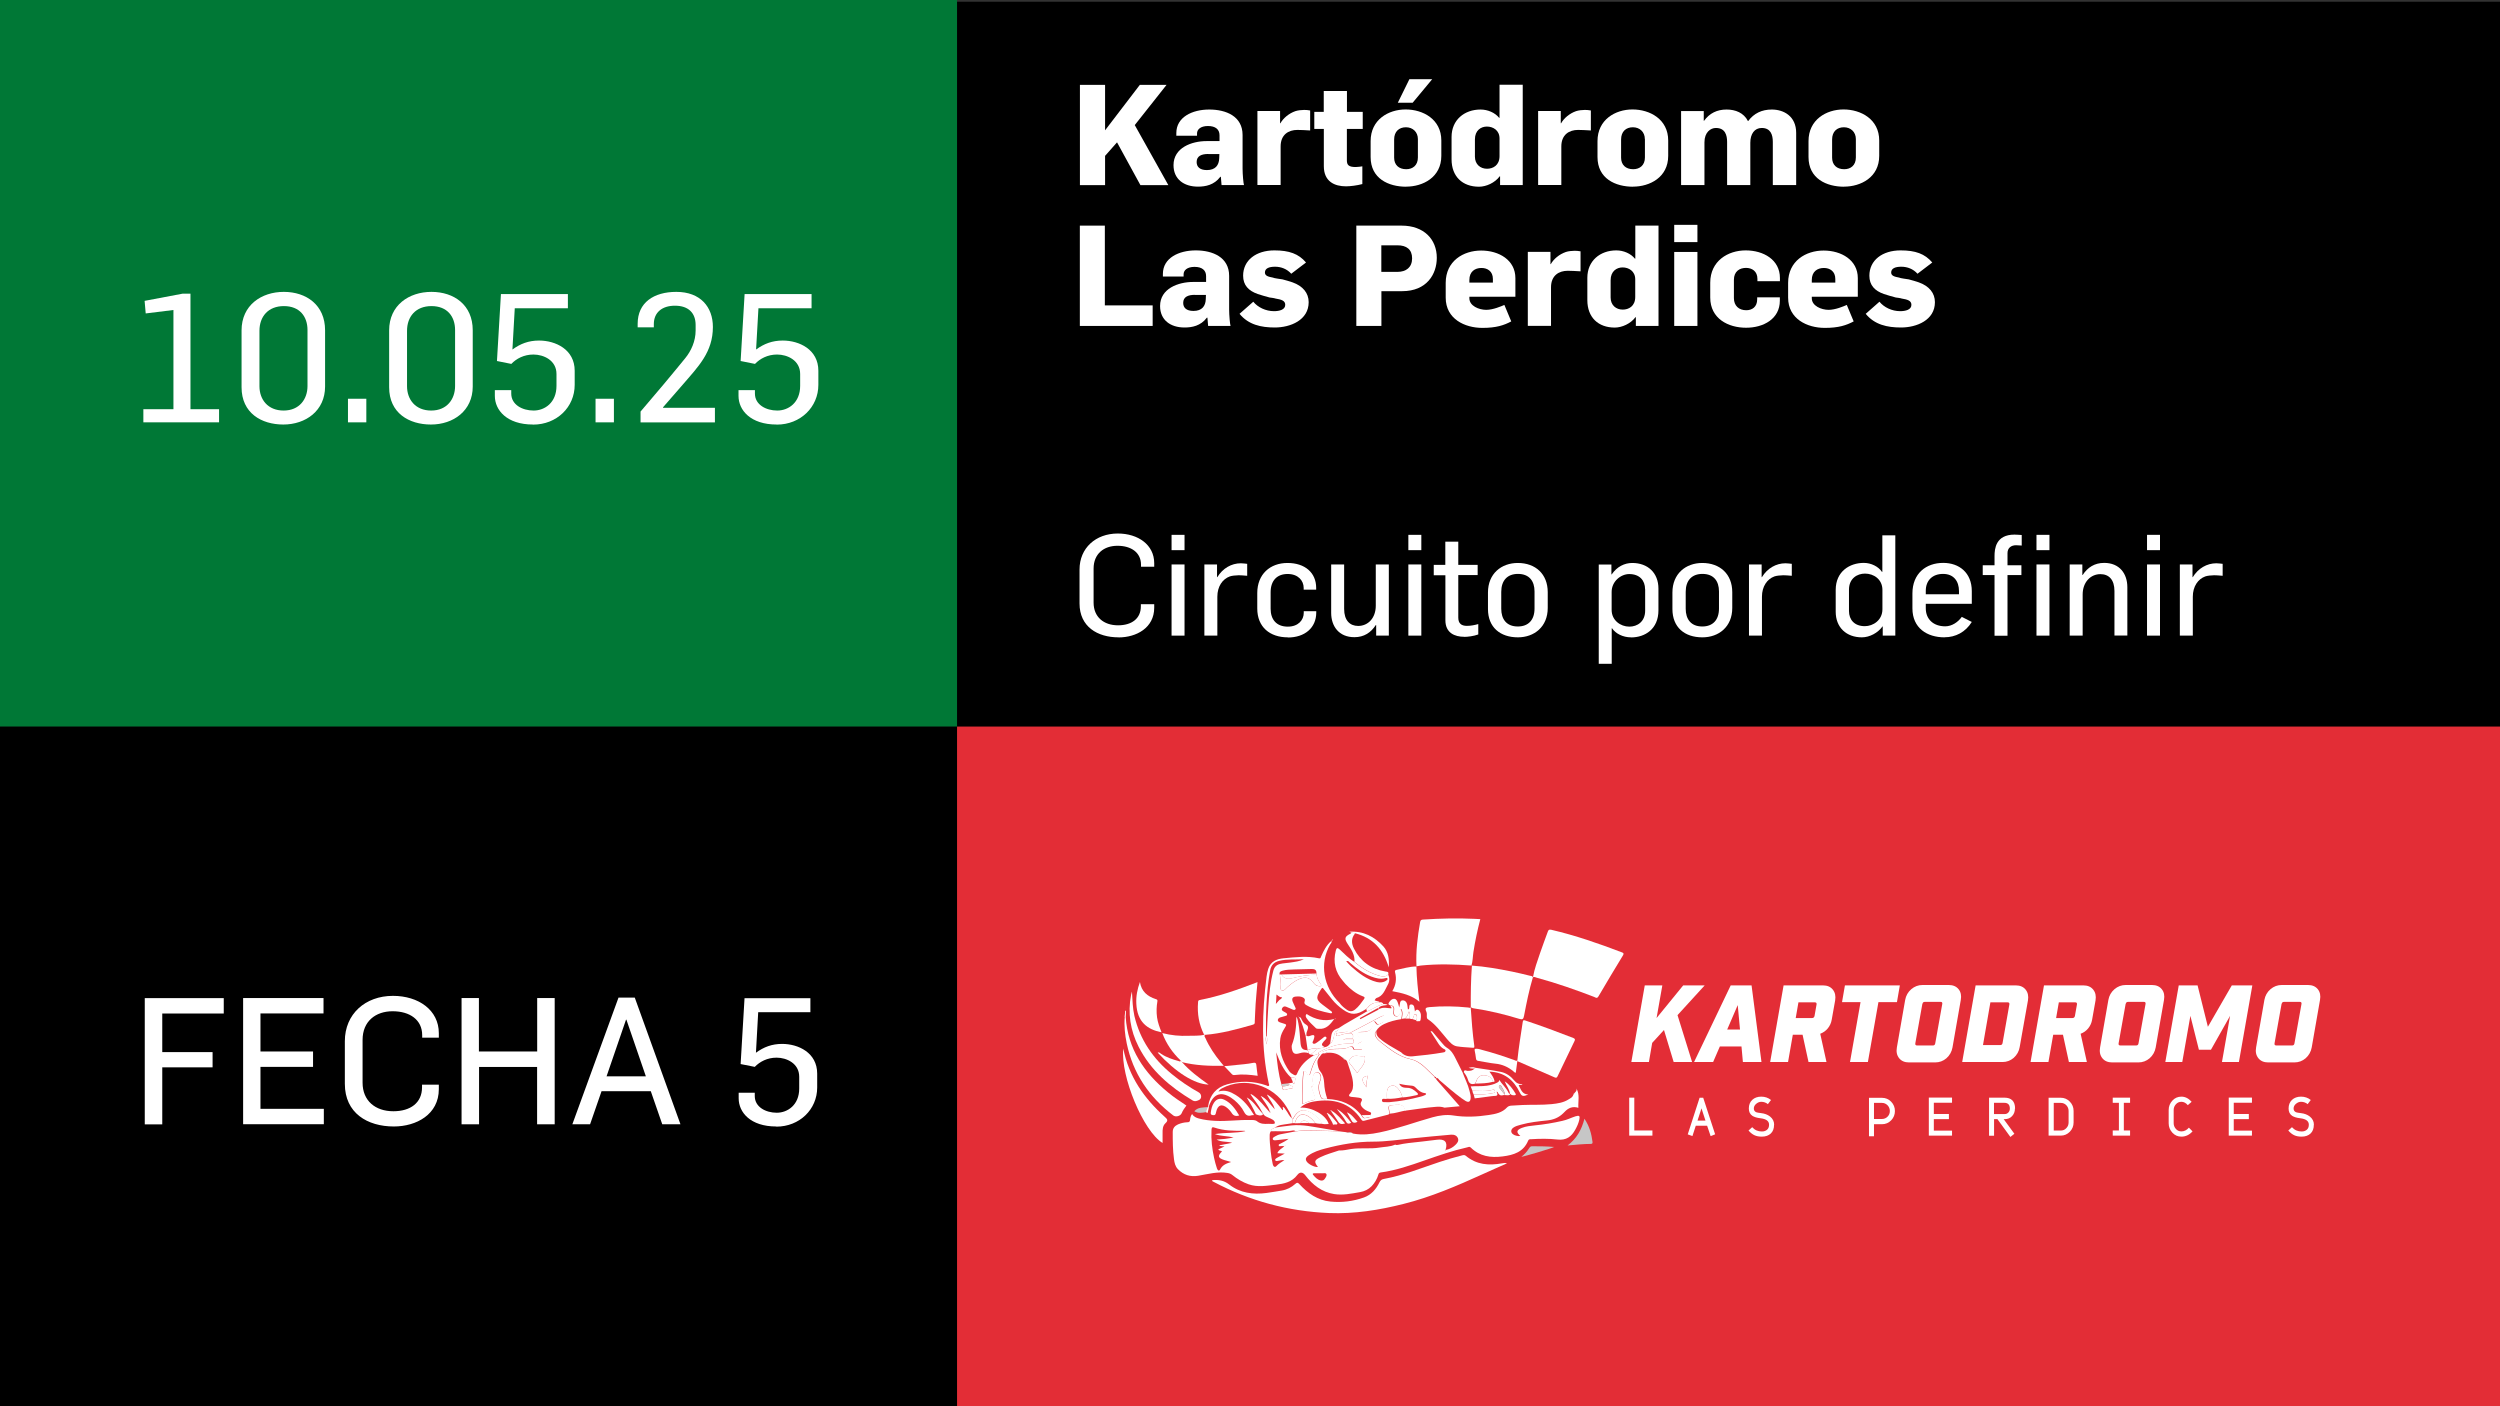 <svg xmlns="http://www.w3.org/2000/svg" id="Capa_2" data-name="Capa 2" viewBox="0 0 320 180"><rect x="0" y="0" width="320" height="180" fill="#333333" stroke="none"/><defs><style> .cls-1 { fill: #c6c6c6; } .cls-2 { fill: #c7c7c7; } .cls-3 { fill: #cdcdcd; } .cls-4 { fill: #fff; } .cls-5 { fill: #007836; } .cls-6 { fill: #e32d36; } .cls-7 { fill: #cfcfcf; } </style></defs><g id="Capa_1-2" data-name="Capa 1"><g><path d="M122.5.22h197.5v93.04H122.5V.22Z"></path><path class="cls-6" d="M122.5,93h197.5v87H122.5v-87Z"></path><g><path class="cls-5" d="M0,0h122.5v93.04H0V0Z"></path><g><path class="cls-4" d="M18.35,54.06v-1.68h3.85v-12.7l-3.55.44-.14-1.61,4.86-.92h1.01v14.79h3.66v1.68h-9.7Z"></path><path class="cls-4" d="M36.27,54.34c-2.81,0-5.35-1.47-5.35-4.77v-7.28c0-3.22,2.53-4.93,5.41-4.93s5.28,1.68,5.28,4.91v7.21c0,3.09-2.47,4.86-5.35,4.86ZM39.36,42.24c0-1.71-.99-3.06-3.02-3.06s-3.13,1.36-3.13,3.16v7.1c0,1.68,1.06,3.11,3.09,3.11s3.06-1.47,3.06-3.13v-7.17Z"></path><path class="cls-4" d="M44.54,54.06v-3.02h2.35v3.02h-2.35Z"></path><path class="cls-4" d="M55.16,54.34c-2.81,0-5.35-1.47-5.35-4.77v-7.28c0-3.22,2.53-4.93,5.42-4.93s5.28,1.68,5.28,4.91v7.21c0,3.09-2.47,4.86-5.35,4.86ZM58.25,42.24c0-1.71-.99-3.06-3.02-3.06s-3.13,1.36-3.13,3.16v7.1c0,1.68,1.06,3.11,3.09,3.11s3.06-1.47,3.06-3.13v-7.17Z"></path><path class="cls-4" d="M68.22,54.34c-3.34,0-4.88-1.84-4.88-3.66v-.74h2.1v.44c0,1.43,1.43,2.17,2.86,2.17s2.93-1.01,2.93-3.16v-1.52c0-1.75-1.64-2.49-2.95-2.49-1.22,0-2.19.53-2.83,1.2l-1.84-.37.51-8.57h8.57v1.82h-6.8l-.3,5.28c1.01-.74,2.07-1.15,3.41-1.15,2.1,0,4.56,1.13,4.56,3.87v1.8c0,2.86-2.3,5.09-5.32,5.09Z"></path><path class="cls-4" d="M76.23,54.06v-3.02h2.35v3.02h-2.35Z"></path><path class="cls-4" d="M81.99,54.06v-1.38l2.97-3.5c.94-1.11,2.74-3.32,2.74-3.32.76-.92,1.34-2.19,1.34-3.55v-.71c0-1.52-.9-2.47-2.65-2.47-1.66,0-2.7.88-2.7,2.35v.42h-2.07v-.46c0-2.7,2.05-4.08,4.95-4.08,3.09,0,4.68,1.94,4.68,4.49,0,3.23-1.87,5.07-3.89,7.42l-2.49,2.86v.07h6.64v1.87h-9.52Z"></path><path class="cls-4" d="M99.41,54.34c-3.34,0-4.88-1.84-4.88-3.66v-.74h2.1v.44c0,1.43,1.43,2.17,2.86,2.17s2.93-1.01,2.93-3.16v-1.52c0-1.75-1.64-2.49-2.95-2.49-1.22,0-2.19.53-2.83,1.2l-1.84-.37.51-8.57h8.57v1.82h-6.8l-.3,5.28c1.01-.74,2.07-1.15,3.41-1.15,2.1,0,4.56,1.13,4.56,3.87v1.8c0,2.86-2.3,5.09-5.32,5.09Z"></path></g></g><g><path d="M0,93h122.5v87H0v-87Z"></path><g><path class="cls-4" d="M20.77,129.73v4.94h6.44v1.95h-6.44v7.3h-2.24v-16.16h10.11v1.97h-7.86Z"></path><path class="cls-4" d="M31.12,143.91v-16.16h10.29v1.97h-8.07v4.87h6.73v1.97h-6.73v5.37h8.11v1.97h-10.33Z"></path><path class="cls-4" d="M50.42,144.19c-3.4,0-6.28-1.72-6.28-5.46v-5.46c0-3.47,2.61-5.8,6.16-5.8,3.26,0,5.87,1.81,5.87,4.78v.57h-2.13v-.32c0-1.97-1.59-3.06-3.78-3.06s-3.85,1.29-3.85,3.67v5.48c0,2.29,1.61,3.65,3.94,3.65,2.2,0,3.67-1.09,3.67-3.06v-.34h2.15v.57c0,3.24-2.88,4.78-5.76,4.78Z"></path><path class="cls-4" d="M68.75,143.91v-7.34h-7.43v7.34h-2.24v-16.16h2.22v6.84h7.46v-6.84h2.24v16.16h-2.24Z"></path><path class="cls-4" d="M84.77,143.91l-1.47-4.24h-6.3l-1.47,4.24h-2.27l5.91-16.22h2.08l5.85,16.22h-2.33ZM80.17,130.52h-.04l-2.49,7.25h5.03l-2.49-7.25Z"></path><path class="cls-4" d="M99.35,144.19c-3.29,0-4.8-1.81-4.8-3.6v-.72h2.06v.43c0,1.4,1.41,2.13,2.81,2.13s2.88-1,2.88-3.1v-1.5c0-1.72-1.61-2.45-2.9-2.45-1.2,0-2.15.52-2.79,1.18l-1.81-.36.5-8.43h8.43v1.79h-6.68l-.29,5.19c1-.73,2.04-1.13,3.35-1.13,2.06,0,4.49,1.11,4.49,3.81v1.77c0,2.81-2.27,5.01-5.23,5.01Z"></path></g></g><g><path class="cls-4" d="M145.97,23.69l-2.99-5.47-1.53,1.73v3.75h-3.22v-12.84h3.22v5.82l4.45-5.82h3.42l-4.07,5.15,4.3,7.69h-3.58Z"></path><path class="cls-4" d="M156.36,23.69c0-.07-.09-.97-.09-1.06h-.07c-.79,1.06-1.91,1.26-2.86,1.26-1.82,0-3.13-.97-3.13-2.75,0-2.23,2.32-3.08,4.23-3.08h1.66v-.74c0-.76-.52-1.19-1.48-1.19s-1.4.45-1.4.95v.29h-2.65v-.34c0-2.05,2.05-3.01,4.21-3.01s4.27.86,4.27,3.26v4.32c0,.72.11,1.91.18,2.09h-2.86ZM154.66,19.71c-.86,0-1.49.25-1.49,1.03,0,.61.4,1.03,1.31,1.03,1.08,0,1.55-.61,1.58-1.51l.02-.54h-1.42Z"></path><path class="cls-4" d="M166.06,16.63c-1.12,0-2.14.59-2.14,2.12v4.93h-2.97v-9.47h2.9v1.57h.04c.36-.65,1.08-1.26,1.91-1.55.32-.11.81-.16,1.13-.16.22,0,.52.02.77.07v2.56c-.31-.04-1.51-.07-1.64-.07Z"></path><path class="cls-4" d="M172.4,16.5v4.02c0,.59.22.86,1.13.86.29,0,.72-.07.85-.09v2.27c-.67.18-1.55.29-2.09.29-1.44,0-2.84-.59-2.84-2.58v-4.77h-1.22v-2.18h1.21v-2.67h2.97v2.67h2.02v2.18h-2.02Z"></path><path class="cls-4" d="M180,23.9c-2.27,0-4.56-1.04-4.56-3.8v-2.04c0-2.74,2.27-4.05,4.48-4.05s4.57,1.24,4.57,3.98v1.96c0,2.76-2.38,3.94-4.5,3.94ZM181.49,17.8c0-.9-.65-1.51-1.53-1.51s-1.51.54-1.51,1.57v2.32c0,.92.59,1.48,1.55,1.48.83,0,1.49-.5,1.49-1.5v-2.36ZM180.81,13.15h-1.89l1.48-3.01h2.92l-2.5,3.01Z"></path><path class="cls-4" d="M192.01,23.69v-1.12h-.05c-.61.83-1.73,1.33-2.65,1.33-2.12,0-3.51-1.31-3.51-3.51v-2.86c0-2.18,1.64-3.51,3.71-3.51.92,0,1.85.4,2.38,1.06h.05v-4.23h2.97v12.84h-2.9ZM191.94,17.73c0-1.06-.83-1.53-1.62-1.53-.74,0-1.53.47-1.53,1.64v2.21c0,.99.7,1.55,1.55,1.55.76,0,1.6-.43,1.6-1.62v-2.25Z"></path><path class="cls-4" d="M201.99,16.63c-1.12,0-2.14.59-2.14,2.12v4.93h-2.97v-9.47h2.9v1.57h.04c.36-.65,1.08-1.26,1.91-1.55.32-.11.81-.16,1.13-.16.22,0,.52.02.77.07v2.56c-.31-.04-1.51-.07-1.64-.07Z"></path><path class="cls-4" d="M209.04,23.9c-2.27,0-4.56-1.04-4.56-3.8v-2.04c0-2.74,2.27-4.05,4.48-4.05s4.57,1.24,4.57,3.98v1.96c0,2.76-2.38,3.94-4.5,3.94ZM210.54,17.8c0-.9-.65-1.51-1.53-1.51s-1.51.54-1.51,1.57v2.32c0,.92.59,1.48,1.55,1.48.83,0,1.5-.5,1.5-1.5v-2.36Z"></path><path class="cls-4" d="M226.92,23.69v-5.53c0-.9-.27-1.78-1.42-1.78-.92,0-1.46.76-1.46,1.89v5.42h-2.97v-5.51c0-.86-.23-1.8-1.44-1.8-.67,0-1.46.54-1.46,1.84v5.47h-2.99v-9.47h2.9v1.24h.04c.7-.97,1.67-1.44,2.88-1.44,1.13,0,2.2.41,2.74,1.48l.04-.02c.72-.97,1.73-1.46,3.01-1.46,1.53,0,3.12.85,3.12,2.99v6.68h-2.97Z"></path><path class="cls-4" d="M236.05,23.9c-2.27,0-4.56-1.04-4.56-3.8v-2.04c0-2.74,2.27-4.05,4.48-4.05s4.57,1.24,4.57,3.98v1.96c0,2.76-2.38,3.94-4.5,3.94ZM237.55,17.8c0-.9-.65-1.51-1.53-1.51s-1.51.54-1.51,1.57v2.32c0,.92.59,1.48,1.55,1.48.83,0,1.49-.5,1.49-1.5v-2.36Z"></path><path class="cls-4" d="M138.22,41.72v-12.84h3.2v10.21h6.12v2.63h-9.33Z"></path><path class="cls-4" d="M154.64,41.72c0-.07-.09-.97-.09-1.06h-.07c-.79,1.06-1.91,1.26-2.86,1.26-1.82,0-3.13-.97-3.13-2.75,0-2.23,2.32-3.08,4.23-3.08h1.66v-.74c0-.76-.52-1.19-1.48-1.19s-1.4.45-1.4.95v.29h-2.65v-.34c0-2.05,2.05-3.01,4.21-3.01s4.27.87,4.27,3.26v4.32c0,.72.11,1.91.18,2.09h-2.86ZM152.95,37.74c-.87,0-1.5.25-1.5,1.03,0,.61.4,1.03,1.31,1.03,1.08,0,1.55-.61,1.58-1.51l.02-.54h-1.42Z"></path><path class="cls-4" d="M163.18,41.92c-1.78,0-3.38-.36-4.52-1.75l1.76-1.55c.58.72,1.6,1.21,2.65,1.21.68,0,1.44-.18,1.44-.81,0-.54-.49-.68-1.26-.81-.05-.04-.7-.13-.74-.13-.23-.05-1.35-.38-1.53-.45-1.17-.41-1.86-1.13-1.86-2.34,0-1.98,1.66-3.24,4-3.24,1.89,0,3.1.43,4.05,1.55l-1.89,1.44c-.54-.61-1.3-.9-2.07-.9s-1.3.21-1.3.74c0,.43.43.54,1.01.65.14.09,1.1.2,1.24.23.2.05,1.13.31,1.28.38,1.33.47,2.07,1.37,2.07,2.54,0,2.3-2.34,3.24-4.34,3.24Z"></path><path class="cls-4" d="M179.48,37.27h-2.66v4.45h-3.21v-12.84h5.8c2.85,0,4.5,1.75,4.5,4.12,0,2.11-1.3,4.27-4.43,4.27ZM178.88,31.4h-2.07v3.4h2.07c1.1,0,1.87-.58,1.87-1.73s-.72-1.67-1.87-1.67Z"></path><path class="cls-4" d="M188.08,37.96v.22c0,.97,1.21,1.48,2.16,1.48.86,0,1.91-.45,2.32-.63l.88,2.11c-.94.5-1.93.83-3.69.83-2.27,0-4.7-1.15-4.7-3.87v-1.89c0-2.81,2.27-4.14,4.54-4.14s4.38,1.21,4.38,3.53v2.38h-5.89ZM191.09,35.71c0-.99-.7-1.41-1.46-1.41-.85,0-1.55.47-1.55,1.53v.34h3.01v-.47Z"></path><path class="cls-4" d="M200.67,34.66c-1.12,0-2.14.59-2.14,2.12v4.93h-2.97v-9.47h2.9v1.57h.04c.36-.65,1.08-1.26,1.91-1.55.32-.11.81-.16,1.13-.16.22,0,.52.02.77.07v2.56c-.31-.04-1.51-.07-1.64-.07Z"></path><path class="cls-4" d="M209.39,41.72v-1.12h-.05c-.61.83-1.73,1.33-2.65,1.33-2.12,0-3.51-1.31-3.51-3.51v-2.86c0-2.18,1.64-3.51,3.71-3.51.92,0,1.85.4,2.38,1.06h.05v-4.23h2.97v12.84h-2.9ZM209.31,35.76c0-1.06-.83-1.53-1.62-1.53-.74,0-1.53.47-1.53,1.64v2.21c0,.99.7,1.55,1.55,1.55.76,0,1.6-.43,1.6-1.62v-2.25Z"></path><path class="cls-4" d="M214.3,30.99v-2.21h2.97v2.21h-2.97ZM214.3,41.72v-9.47h2.97v9.47h-2.97Z"></path><path class="cls-4" d="M223.5,41.95c-2.27,0-4.59-1.15-4.59-3.87v-1.89c0-2.79,2.27-4.14,4.54-4.14s4.38,1.19,4.38,3.53v.41h-2.88v-.29c0-.99-.7-1.41-1.46-1.41-.83,0-1.55.45-1.55,1.53v2.34c0,.97.63,1.55,1.58,1.55.74,0,1.4-.41,1.4-1.4v-.25h2.9v.43c0,2.34-2.11,3.46-4.32,3.46Z"></path><path class="cls-4" d="M231.91,37.96v.22c0,.97,1.21,1.48,2.16,1.48.86,0,1.91-.45,2.32-.63l.88,2.11c-.94.5-1.93.83-3.69.83-2.27,0-4.7-1.15-4.7-3.87v-1.89c0-2.81,2.27-4.14,4.54-4.14s4.38,1.21,4.38,3.53v2.38h-5.89ZM234.92,35.71c0-.99-.7-1.41-1.46-1.41-.85,0-1.55.47-1.55,1.53v.34h3.01v-.47Z"></path><path class="cls-4" d="M243.33,41.92c-1.78,0-3.38-.36-4.52-1.75l1.76-1.55c.58.72,1.6,1.21,2.65,1.21.68,0,1.44-.18,1.44-.81,0-.54-.49-.68-1.26-.81-.05-.04-.7-.13-.74-.13-.23-.05-1.35-.38-1.53-.45-1.17-.41-1.85-1.13-1.85-2.34,0-1.98,1.66-3.24,4-3.24,1.89,0,3.1.43,4.05,1.55l-1.89,1.44c-.54-.61-1.3-.9-2.07-.9s-1.3.21-1.3.74c0,.43.43.54,1.01.65.14.09,1.1.2,1.24.23.2.05,1.13.31,1.28.38,1.33.47,2.07,1.37,2.07,2.54,0,2.3-2.34,3.24-4.34,3.24Z"></path><path class="cls-4" d="M143.17,81.58c-2.7,0-4.99-1.37-4.99-4.34v-4.34c0-2.75,2.07-4.61,4.9-4.61,2.59,0,4.66,1.44,4.66,3.8v.45h-1.69v-.25c0-1.57-1.26-2.43-3.01-2.43s-3.06,1.03-3.06,2.92v4.36c0,1.82,1.28,2.9,3.13,2.9,1.75,0,2.92-.86,2.92-2.43v-.27h1.71v.45c0,2.58-2.29,3.8-4.57,3.8Z"></path><path class="cls-4" d="M149.96,70.42v-1.96h1.66v1.96h-1.66ZM149.96,81.36v-9.11h1.66v9.11h-1.66Z"></path><path class="cls-4" d="M158.46,73.64c-.29,0-.79.05-1.04.14-.94.34-1.6,1.28-1.6,2.61v4.97h-1.66v-9.11h1.62v1.62h.04c.68-1.12,1.8-1.77,3.01-1.77.27,0,.59.05.81.07v1.53c-.22-.04-1.08-.07-1.17-.07Z"></path><path class="cls-4" d="M164.84,81.58c-2.29,0-3.91-1.31-3.91-3.69v-1.98c0-2.41,1.64-3.85,3.87-3.85s3.67,1.24,3.67,3.19v.23h-1.6v-.23c0-.92-.7-1.78-2.05-1.78s-2.18.83-2.18,2.34v2.11c0,1.35.72,2.29,2.2,2.29,1.35,0,2.04-.86,2.04-1.76v-.22h1.6v.18c0,1.96-1.48,3.19-3.64,3.19Z"></path><path class="cls-4" d="M176.15,81.36v-1.35h-.05c-.63.97-1.51,1.55-2.74,1.55-1.98,0-2.97-1.4-2.97-3.12v-6.19h1.66v5.69c0,1.46.72,2.18,1.8,2.18,1.26,0,2.25-1.01,2.25-2.59v-5.28h1.67v9.11h-1.62Z"></path><path class="cls-4" d="M180.27,70.42v-1.96h1.66v1.96h-1.66ZM180.27,81.36v-9.11h1.66v9.11h-1.66Z"></path><path class="cls-4" d="M187.42,81.51c-1.21,0-2.41-.49-2.41-2.12v-5.76h-1.49v-1.33h1.48v-2.97h1.66v2.97h2.48v1.31h-2.48v5.44c0,.77.41,1.06,1.1,1.06.54,0,1.03-.11,1.46-.23v1.33c-.59.22-1.39.31-1.78.31Z"></path><path class="cls-4" d="M194.3,81.58c-2.29,0-3.84-1.3-3.84-3.62v-2.12c0-2.41,1.71-3.78,3.82-3.78,2.27,0,3.83,1.42,3.83,3.74v2.02c0,2.41-1.73,3.76-3.82,3.76ZM196.42,75.71c0-1.33-.67-2.25-2.12-2.25-1.35,0-2.14.83-2.14,2.3v2.16c0,1.33.67,2.27,2.12,2.27,1.35,0,2.14-.83,2.14-2.3v-2.18Z"></path><path class="cls-4" d="M208.76,81.58c-1.01,0-1.96-.47-2.41-1.15h-.05v4.54h-1.66v-12.71h1.62v1.26h.04c.67-.99,1.64-1.46,2.63-1.46,1.98,0,3.35,1.26,3.35,3.28v2.79c0,2.38-1.71,3.46-3.51,3.46ZM210.57,75.42c0-1.12-.7-1.94-2.03-1.94-1.06,0-2.25.92-2.25,2.29v2.3c0,1.33,1.13,2.14,2.27,2.14,1.01,0,2.02-.63,2.02-2.05v-2.74Z"></path><path class="cls-4" d="M217.9,81.58c-2.29,0-3.83-1.3-3.83-3.62v-2.12c0-2.41,1.71-3.78,3.82-3.78,2.27,0,3.84,1.42,3.84,3.74v2.02c0,2.41-1.73,3.76-3.82,3.76ZM220.03,75.71c0-1.33-.67-2.25-2.12-2.25-1.35,0-2.14.83-2.14,2.3v2.16c0,1.33.67,2.27,2.12,2.27,1.35,0,2.14-.83,2.14-2.3v-2.18Z"></path><path class="cls-4" d="M228.17,73.64c-.29,0-.79.05-1.04.14-.94.34-1.6,1.28-1.6,2.61v4.97h-1.66v-9.11h1.62v1.62h.04c.68-1.12,1.8-1.77,3.01-1.77.27,0,.59.05.81.07v1.53c-.22-.04-1.08-.07-1.17-.07Z"></path><path class="cls-4" d="M240.99,81.36v-1.17h-.04c-.56.81-1.64,1.39-2.63,1.39-1.98,0-3.35-1.26-3.35-3.28v-2.79c0-2.38,1.8-3.46,3.6-3.46.94,0,1.87.47,2.32,1.15h.05v-4.68h1.66v12.84h-1.62ZM240.95,75.51c0-1.35-1.1-2.09-2.23-2.09-1.01,0-2.05.63-2.05,2.05v2.74c0,1.12.7,1.94,2.03,1.94,1.06,0,2.25-.77,2.25-2.16v-2.48Z"></path><path class="cls-4" d="M248.91,81.58c-2.25,0-4.12-1.19-4.12-3.71v-1.91c0-2.56,1.75-3.91,3.94-3.91,2.03,0,3.66,1.24,3.66,3.62v1.62h-5.89v.58c0,1.37.96,2.3,2.49,2.3.85,0,1.64-.54,2.12-1.21l1.28.65c-.81,1.31-2.09,1.96-3.48,1.96ZM250.75,75.66c0-1.26-.67-2.2-2.04-2.2s-2.21.85-2.21,2.16v.45h4.25v-.41Z"></path><path class="cls-4" d="M258.06,69.79c-.65,0-1.1.36-1.1,1.01v1.55h1.78v1.26h-1.78v7.76h-1.66v-7.76h-1.51v-1.26h1.51v-1.17c0-.92.14-2.75,2.56-2.75.31,0,.63.04.92.05v1.35c-.23-.02-.49-.04-.72-.04Z"></path><path class="cls-4" d="M260.67,70.42v-1.96h1.66v1.96h-1.66ZM260.67,81.36v-9.11h1.66v9.11h-1.66Z"></path><path class="cls-4" d="M270.65,81.36v-5.71c0-1.46-.72-2.16-1.8-2.16-1.24,0-2.27,1.01-2.27,2.61v5.26h-1.66v-9.11h1.62v1.35h.04c.63-.97,1.53-1.55,2.75-1.55,1.98,0,2.97,1.39,2.97,3.11v6.19h-1.66Z"></path><path class="cls-4" d="M274.82,70.42v-1.96h1.66v1.96h-1.66ZM274.82,81.36v-9.11h1.66v9.11h-1.66Z"></path><path class="cls-4" d="M283.32,73.64c-.29,0-.79.05-1.04.14-.94.34-1.6,1.28-1.6,2.61v4.97h-1.66v-9.11h1.62v1.62h.04c.68-1.12,1.8-1.77,3.01-1.77.27,0,.59.05.81.07v1.53c-.22-.04-1.08-.07-1.17-.07Z"></path></g><g><g><path class="cls-4" d="M214.72,129.93l1.87,6.01h-2.36l-1.24-4.1-1.51,1.65-.42,2.45h-2.25l1.72-9.81h2.25l-.74,4.18,3.41-4.18h2.75l-3.47,3.8Z"></path><path class="cls-4" d="M222.91,133.95h-2.77l-.86,1.99h-2.44l4.69-9.81h2.67l1.27,9.81h-2.38l-.18-1.99ZM222.72,131.78l-.29-3.13-1.35,3.13h1.63Z"></path><path class="cls-4" d="M228.3,126.13h5.05c.54,0,.96.18,1.25.54.29.36.39.82.3,1.38l-.44,2.47c-.07.42-.24.79-.5,1.11-.26.32-.59.55-.97.69l.8,3.62h-2.3l-.76-3.49h-1.25l-.61,3.49h-2.29l1.72-9.81ZM229.85,130.31h2.1c.16,0,.27-.09.31-.27l.26-1.47c.03-.18-.05-.27-.22-.27h-2.1l-.35,2.02Z"></path><path class="cls-4" d="M242.81,128.27h-2.37l-1.35,7.67h-2.29l1.35-7.67h-2.37l.37-2.14h7.03l-.37,2.14Z"></path><path class="cls-4" d="M247.7,135.99h-3.36c-.54,0-.96-.18-1.25-.54-.29-.36-.39-.82-.29-1.38l1.06-6.07c.1-.56.36-1.02.78-1.38.42-.36.9-.54,1.44-.54h3.36c.55,0,.97.18,1.26.54.29.36.38.82.28,1.38l-1.06,6.07c-.1.55-.36,1.02-.78,1.39-.41.35-.89.53-1.44.53ZM246.06,128.51l-.9,5.04c-.03.18.05.27.22.27h2.04c.16,0,.26-.09.29-.27l.9-5.04c.03-.18-.04-.27-.2-.27h-2.04c-.17,0-.27.09-.3.27Z"></path><path class="cls-4" d="M252.87,126.13h5.16c.54,0,.96.18,1.25.54.29.36.39.82.3,1.38l-1.06,5.97c-.09.55-.35,1.01-.76,1.38-.42.36-.9.54-1.44.54h-5.16l1.72-9.81ZM253.82,133.77h2.21c.17,0,.27-.09.3-.27l.87-4.93c.03-.18-.05-.27-.22-.27h-2.21l-.95,5.48Z"></path><path class="cls-4" d="M261.63,126.13h5.05c.54,0,.96.18,1.25.54.29.36.39.82.3,1.38l-.44,2.47c-.07.42-.24.79-.5,1.11-.26.32-.59.55-.97.69l.8,3.62h-2.3l-.76-3.49h-1.25l-.61,3.49h-2.29l1.72-9.81ZM263.18,130.31h2.1c.16,0,.27-.09.31-.27l.26-1.47c.03-.18-.05-.27-.22-.27h-2.1l-.35,2.02Z"></path><path class="cls-4" d="M273.71,135.99h-3.36c-.54,0-.96-.18-1.25-.54-.29-.36-.39-.82-.29-1.38l1.06-6.07c.1-.56.36-1.02.78-1.38.42-.36.9-.54,1.44-.54h3.36c.55,0,.97.18,1.26.54.29.36.38.82.28,1.38l-1.06,6.07c-.1.55-.36,1.02-.78,1.39-.41.35-.89.53-1.44.53ZM272.08,128.51l-.9,5.04c-.03.18.05.27.22.27h2.04c.16,0,.26-.09.29-.27l.9-5.04c.03-.18-.04-.27-.2-.27h-2.04c-.17,0-.27.09-.3.27Z"></path><path class="cls-4" d="M288.3,126.13l-1.72,9.81h-2.17l1.04-5.91-2.45,4.34h-1.54l-1.09-4.34-1.04,5.91h-2.17l1.72-9.81h2.41l1.32,5.3,3.06-5.3h2.62Z"></path><path class="cls-4" d="M293.68,135.99h-3.36c-.54,0-.96-.18-1.25-.54-.29-.36-.39-.82-.29-1.38l1.06-6.07c.1-.56.36-1.02.78-1.38.42-.36.9-.54,1.44-.54h3.36c.55,0,.97.18,1.26.54.29.36.38.82.28,1.38l-1.06,6.07c-.1.55-.36,1.02-.78,1.39-.41.35-.89.53-1.44.53ZM292.04,128.51l-.9,5.04c-.03.18.05.27.22.27h2.04c.16,0,.26-.09.29-.27l.9-5.04c.03-.18-.04-.27-.2-.27h-2.04c-.17,0-.27.09-.3.27Z"></path></g><g><path class="cls-4" d="M211.51,145.36h-2.97v-4.86h.65v4.2h2.32v.66Z"></path><path class="cls-4" d="M219.55,145.19l-.59.23-.45-1.33h-1.45l-.43,1.33-.6-.22,1.52-4.69h.46l1.53,4.69ZM218.3,143.44l-.51-1.57-.51,1.57h1.02Z"></path><path class="cls-4" d="M227.08,143.97c0,.48-.14.86-.42,1.12s-.66.4-1.14.4c-.38,0-.69-.06-.95-.18s-.51-.32-.76-.6l.47-.43c.33.37.74.55,1.24.55.28,0,.5-.08.67-.23.17-.15.25-.36.25-.64,0-.46-.36-.73-1.08-.82-.46-.05-.81-.16-1.05-.31-.31-.21-.46-.52-.46-.94,0-.47.15-.84.44-1.11.29-.27.68-.41,1.15-.41s.89.14,1.25.43l-.4.53c-.25-.2-.53-.3-.85-.3-.23,0-.45.09-.65.26-.2.17-.3.37-.3.6s.11.39.32.48c.1.04.3.07.62.11.44.05.82.19,1.13.43.35.28.53.63.53,1.05Z"></path><path class="cls-4" d="M242.55,142.21c0,.46-.16.86-.48,1.19-.32.33-.71.5-1.18.5-.51,0-.85,0-1.02,0v1.54h-.64v-4.92h1.66c.47,0,.86.17,1.18.5.32.33.48.73.48,1.2ZM241.9,142.21c0-.28-.1-.53-.29-.73-.2-.2-.43-.31-.72-.31h-1.02v2.06c.16,0,.4,0,.7,0h.32c.28,0,.52-.1.72-.3.2-.2.29-.44.29-.73Z"></path><path class="cls-4" d="M249.86,145.36h-2.97v-4.87h2.97v.66h-2.33v1.44h1.93v.66h-1.93v1.47h2.33v.66Z"></path><path class="cls-4" d="M257.91,141.9c0,.38-.12.7-.36.96s-.55.39-.94.39h-.14l1.37,1.87-.51.41-1.66-2.28h-.43v2.12h-.64v-4.87h1.96c.91,0,1.37.47,1.37,1.4ZM257.26,141.9c0-.5-.24-.74-.72-.74h-1.31v1.44h1.38c.19,0,.34-.07.47-.21.12-.14.18-.3.18-.49Z"></path><path class="cls-4" d="M265.42,143.67c0,.46-.16.86-.48,1.19s-.71.5-1.17.5h-1.55v-4.85h1.55c.46,0,.85.17,1.17.5.32.33.48.73.48,1.19v1.47ZM264.78,143.67v-1.47c0-.28-.1-.53-.29-.73s-.43-.3-.71-.3h-.9v3.54h.9c.28,0,.52-.1.71-.31.2-.2.29-.45.29-.73Z"></path><path class="cls-4" d="M272.65,145.36h-2.22v-.66h.79v-3.54h-.79v-.66h2.22v.66h-.8v3.54h.8v.66Z"></path><path class="cls-4" d="M280.64,144.82c-.41.45-.88.67-1.42.67-.46,0-.85-.17-1.16-.51-.31-.34-.47-.74-.47-1.2v-1.7c0-.46.16-.86.47-1.2.31-.34.7-.51,1.16-.51.48,0,.92.22,1.31.66l-.49.43c-.25-.29-.52-.43-.82-.43-.28,0-.51.1-.7.31-.19.21-.29.45-.29.73v1.7c0,.28.1.53.29.74.19.21.42.31.7.31.36,0,.68-.16.96-.48l.46.47Z"></path><path class="cls-4" d="M288.25,145.36h-2.97v-4.87h2.97v.66h-2.33v1.44h1.93v.66h-1.93v1.47h2.33v.66Z"></path><path class="cls-4" d="M296.17,143.97c0,.48-.14.86-.42,1.12s-.66.4-1.14.4c-.38,0-.69-.06-.95-.18s-.51-.32-.76-.6l.47-.43c.33.37.74.55,1.24.55.28,0,.5-.08.67-.23.17-.15.25-.36.25-.64,0-.46-.36-.73-1.08-.82-.46-.05-.81-.16-1.05-.31-.31-.21-.46-.52-.46-.94,0-.47.15-.84.44-1.11.29-.27.68-.41,1.15-.41s.89.14,1.25.43l-.4.53c-.25-.2-.53-.3-.85-.3-.23,0-.45.09-.65.26-.2.17-.3.37-.3.6s.11.39.32.48c.1.04.3.07.62.11.44.05.82.19,1.13.43.35.28.53.63.53,1.05Z"></path></g><g id="_22hksn" data-name="22hksn"><g><path class="cls-4" d="M201.48,139.97c.15-.19.4-.32.3-.65.46.8.2,1.65.25,2.48-.72-.23-1.29.01-1.77.53-.05.06-.11.11-.17.17-.56.55-1.24.83-2.02.91-1.14.12-2.28.24-3.39.55-.35.1-.71.18-1,.4-.3.23-.32.58-.05.8.23.19.64.29.98.25-.56-.48-.51-.77.19-1.04.53-.21,1.1-.26,1.66-.32,1.19-.12,2.36-.31,3.52-.58.59-.12,1.12-.4,1.68-.58.5-.16.6-.05.49.44-.1.45-.29.86-.51,1.26-.5.9-1.15,1.4-2.28,1.27-1.12-.13-2.26-.11-3.39-.04-.15,0-.29-.01-.37.19-.6,1.44-1.83,1.83-3.25,2.01-1.55.2-2.94,0-4.1-1.14-.15-.15-.29-.06-.44-.02-1.87.42-3.68,1.05-5.48,1.68-1.84.64-3.67,1.28-5.62,1.54-.21.03-.25.15-.29.3-.17.55-.45,1.03-.85,1.45-.41.42-.91.66-1.48.76-1.1.19-2.21.43-3.32.25-1.57-.25-2.75-1.17-3.7-2.41-.32-.42-.7-.45-1.01-.04-.69.92-1.7,1.13-2.74,1.25-1.16.13-2.33.36-3.5-.05-.77-.27-1.45-.68-2.07-1.18-.19-.15-.37-.23-.62-.27-1.3-.22-2.53.16-3.78.36-1,.16-1.85-.11-2.57-.84-.36-.37-.45-.83-.51-1.29-.16-1.15-.16-2.32-.16-3.48,0-.49.26-.78.68-.97.38-.16.78-.26,1.19-.27.24,0,.33-.08.35-.32.02-.26.09-.52.26-.74.19.34.52.49.87.58.68.18,1.38.26,2.08.3,1.51.08,3-.15,4.51-.11.3,0,.63-.02.86.17.44.35.93.35,1.42.32.3-.02.84.1.85-.11.02-.34-.44-.52-.76-.66-.3-.14-.61-.22-.76-.56-.05-.08-.09-.15-.14-.23-.38-.79-.95-1.45-1.43-2.17.02-.02.05-.04.07-.06.09.06.19.1.28.17.79.57,1.37,1.35,2.02,2.07.04.04.07.08.11.12.07-.08.02-.13-.04-.18-.24-.74-.78-1.3-1.17-1.97.8.36,1.23,1.12,1.81,1.73-.16-.69-.64-1.2-.96-1.8.02-.02.04-.04.06-.06.79.5,1.34,1.25,1.91,1.98.13-.16-.05-.29.03-.45.21.09.28.29.4.44.26.32.38.75.74,1h0c0,.05.04.07.09.08,0,.05.02.1.03.14-.01.14-.03.29-.04.44-.21.03-.43.06-.64.1-.55.09-1.13.1-1.6.47-.2.13-.48.16-.52.47-.11.13-.14.28-.15.43-.03.72.06,1.44.13,2.15.05.54.15,1.08.26,1.62.05.23.23.51.48.24.28-.3.62-.5,1.01-.75-.28-.04-.47.03-.67.06-.17.02-.42.14-.5-.06-.06-.17.18-.26.32-.35.26-.15.53-.29.9-.49-.38-.02-.65-.03-.95-.05.18-.48.64-.6.9-.92.04-.01.09-.02.13-.03,0-.01-.02-.03-.03-.03-.03.02-.07.04-.1.07-.13,0-.25,0-.38,0-.12,0-.29.07-.34-.06-.06-.18.14-.21.25-.27.32-.17.66-.32,1.01-.6-.59.07-1.1.13-1.61.18-.15.01-.36.05-.41-.14-.05-.18.14-.26.27-.34.22-.13.44-.23.69-.28.64-.12,1.28-.25,1.92-.37.89-.14,1.78-.11,2.68-.09.97.02,1.94.05,2.91.08.3.04.61.07.91.11.25.11.5.13.77.09h0c.04.08.12.08.2.1,1.12.2,2.22.07,3.32-.16,2.31-.48,4.52-1.31,6.78-1.94.88-.24,1.76-.37,2.65-.23,1.52.24,3.04.17,4.55-.06.85-.13,1.71-.29,2.34-.98.14-.15.35-.21.56-.22.47-.02.94-.06,1.41-.08,1.24-.05,2.48.01,3.72-.11.77-.08,1.53-.19,2.2-.62.24-.15.54-.28.59-.62,0,0,0,0,0,0,.08,0,.1-.04.1-.11ZM178.56,146.51c.11.05.22.07.35.04.45-.1.91-.19,1.38-.24,1.21-.15,2.42-.25,3.62-.42,1.02-.14,1.43.29,1.13,1.26-.03.02-.07.05-.1.07.06.06.1.02.14-.03.46-.09.86-.3,1.19-.62.24-.23.48-.5.35-.86-.15-.4-.54-.5-.9-.47-1.65.14-3.31.3-4.96.47-1.67.17-3.33.42-5.01.42-2.09,0-4.12.35-6.12.88-.76.2-1.51.44-2.16.9-.25.18-.42.39-.25.71.2.38,1.03.8,1.48.76-.53-.68-.47-.88.31-1.26.76-.37,1.58-.59,2.38-.86.54.03,1.05-.11,1.58-.19,1.2-.18,2.41.02,3.6-.18.66-.11,1.36-.09,1.99-.37ZM157.57,148.73c-.29-.08-.59-.16-.88-.25-.8-.26-.86-.52-.28-1.09-.11-.15-.37-.05-.47-.27.26-.12.5-.24.81-.38-.27-.02-.46-.04-.64-.06,0-.03,0-.05-.01-.08.51-.1,1.02-.2,1.62-.32-.7-.21-1.35-.06-2-.41.76-.04,1.42-.12,2.18-.26-.81-.24-1.58-.14-2.4-.45,1.38-.22,2.66-.09,3.9-.37-.05-.04-.09-.05-.13-.05-1.3.02-2.6.01-3.86-.42-.36-.13-.32.18-.34.38-.06,1.18.08,2.35.33,3.5.1.46.22.91.37,1.36.06.17.24.45.41.12.3-.57.8-.76,1.39-.94ZM168.89,150.18s0,0,0,0c-.23,0-.47,0-.7,0-.15,0-.22.07-.11.2.26.32.54.62.96.72.23.06.44-.04.56-.25.11-.17.26-.37.18-.56-.1-.22-.36-.08-.55-.11-.11-.02-.22,0-.33,0ZM168.88,149.5l.02-.02h-.03s.01.02.01.02Z"></path><path class="cls-4" d="M165.47,143.33s-.02-.1-.03-.14c-.03-.03-.06-.06-.09-.08,0,0,0,0,0,0-.1-.54-.41-.98-.68-1.43-1.73-2.84-5.39-3.89-8.25-2.38q-.29.15-.46.42c.83-.27,1.53.02,2.2.43,1.03.63,1.74,1.56,2.36,2.58-.11.01-.22,0-.33.03-.44.14-.72,0-.94-.42-.3-.59-.74-1.09-1.25-1.52-1.14-.93-2.52-1.35-3.26.77-.03,0-.07,0-.1,0,.22-1.45,1.05-2.41,2.45-2.8,1.67-.47,3.35-.43,5,.14.1.03.2.14.31.06.11-.08.02-.21,0-.31-1-4.54-.85-9.1-.28-13.67.04-.34.11-.68.22-1.01.31-.95,1.1-1.26,1.97-1.34,1.5-.14,3-.33,4.5,0,.26.06.24-.13.3-.25.33-.73.67-1.45,1.31-1.97.09.2-.08.32-.16.46-1.4,2.42-.88,5.46,1.21,7.48.25.37.6.64.96.89.36.25.7.21,1.03-.06.46-.37.79-.85,1.13-1.32.15-.21.08-.29-.14-.36-.89-.33-1.6-.92-2.24-1.59-.1-.12-.2-.24-.3-.36-1-1.13-1.3-2.43-.93-3.89.09-.34.18-.46.51-.15.59.55,1.15,1.15,1.86,1.57,1,.86,2.1,1.52,3.39,1.84.36.09.68.06.94-.24.2.44.2.91-.03,1.31-.37.66-.59,1.48-1.47,1.73-.05.01-.09.08-.13.13-.04.05-.06.1-.1.16.23.13.5.09.7.25-.07.03-.15.09-.21.08-.59-.09-1.03.15-1.38.6-.06.07-.14.13-.21.19-1.2.79-1.91.81-2.97.05-.51-.37-.98-.79-1.37-1.28-.36-.44-.71-.88-1.06-1.32-.09-.12-.18-.26-.31-.05-.59.9-.84,1.31.12,2.02.38.28.75.57,1.13.85.06.05.13.1.11.19-.03.1-.12.09-.19.08-1.08-.22-2.14-.49-3.11-1.05-.2-.12-.3-.25-.2-.5.09-.23-.04-.39-.25-.49-.28-.14-.58-.12-.88-.1-.41.03-.55.25-.41.64.08.24.22.45.31.69.04.1.13.21.04.31-.09.11-.24.07-.35.02-.29-.12-.57-.26-.86-.37-.23-.09-.41.03-.5.23-.1.21.06.31.22.4.08.05.17.09.25.14.09.06.2.12.18.25-.01.14-.15.15-.25.18-.21.06-.43.11-.63.18-.15.05-.3.16-.31.33-.01.18.15.26.3.31.1.04.21.07.31.1.56.17.55.16.25.65-.25.4-.47.82-.54,1.3-.23,1.57.28,2.93,1.15,4.2.15.21.37.34.59.46.19.1.32.08.4-.14.41-1.04,1.17-1.77,2.11-2.33.19-.07.37-.14.56-.21.08.03.21.02.1.17-.16.21-.32.43-.45.66-.31.52-.48,1.09-.66,1.66-.03.1-.04.23-.18.24-.11,0-.16-.09-.21-.17-.04-.07-.08-.13-.13-.2-.05-.07-.1-.18-.21-.16-.15.02-.12.16-.14.26-.18,1.29-.04,2.59-.09,3.96.49-.25.93-.4,1.39-.49.23-.05.25-.21.19-.4-.12-.35-.26-.71-.39-1.06-.03-.09-.09-.25-.09-.25.48-.18.14-.53.15-.79.01-.27.03-.53.16-.78.09-.17.23-.3.45-.28.21.02.33.15.41.34.12.27.06.53-.05.78-.24.55-.21,1.1-.03,1.65.22.67.22.67.93.63,1.78.06,3.29.66,4.42,2.1.12.21.24.43.53.34.22-.07.58.06.6-.36.16-.2.18-.35-.11-.44-.3-.1-.58-.25-.81-.47-.24-.23-.42-.49-.22-.83.21-.35-.02-.45-.29-.5-.32-.06-.65-.07-.98-.11-.29-.04-.42-.15-.17-.42.38-.41.42-.91.37-1.45-.09-.9-.46-1.72-.72-2.57-.06-.2-.21-.37-.46-.38h0c.04-.12-.02-.16-.13-.16h0c0-.06-.04-.09-.1-.1-.53-.46-1.16-.62-1.86-.56-.11-.02-.22-.03-.29.08h0c-.16-.04-.31,0-.46.05-.14-.19.05-.21.14-.26.46-.27.98-.31,1.49-.34.55-.03,1.1.03,1.63-.16.31-.11.65-.38.81.18,0,.03.11.05.17.05.32,0,.64,0,.95,0-.12-.2-.26-.29-.4-.38-.12-.07-.27-.14-.25-.3.02-.15.19-.14.3-.19.42-.19.43-.36.04-.66-.16-.12-.4-.21-.33-.46.06-.24.32-.27.51-.26.83.01,1.44-.21,1.52-1.17.02-.21.18-.22.28-.06.13.19.22.37.51.21.27-.15.61-.19.54-.63-.02-.14.01-.28.02-.42,0-.02.02-.04.03-.07-.02,0-.04.02-.06.03-.14.06-.29.11-.43.18-1.27.67-2.53,1.34-3.8,2.01-.18-.11-.39-.12-.59-.1-.4.05-.8.11-1.2.17,0-.09,0-.17,0-.26h0c.08.02.1-.04.12-.1.07-.08.19-.14.16-.28.24-.16.48-.32.73-.47.95-.56,1.91-1.11,2.86-1.66.72-.29,1.35-.74,2.09-.98.17.04.36-.04.62.12-.42.07-.78.06-1.06.28-.05.04-.11.06-.09.14.02.07.06.12.13.08.49-.25,1-.08,1.5-.06.05-.2-.13-.25-.19-.37.62.05.46.51.44.87-.02.28.08.48.33.53.28.06.4-.17.47-.41.05-.16-.06-.37.14-.52.26.43.15.86.06,1.28-.75.12-1.49.3-2.18.63-.43.21-.8.48-1.03.91-.25.27-.17.54,0,.81.16.25.39.45.62.63,1.15.89,2.26,1.83,3.75,2.14.71.15,1.32.56,1.86,1.06.42.39.82.8,1.24,1.2,0,.12.06.18.17.2h0c.04.07.06.15.11.2.97,1.11,1.95,2.22,2.96,3.37-.69.06-1.32.12-1.95.18-.34-.12-.69-.14-1.06-.11-1.34.09-2.66.34-4,.5q-.15-.82-.94-.75c-.06,0-.13,0-.19,0-1.15.12-1.07-.04-.86,1.14-.06.04-.12.11-.19.12-1.02.26-2.04.51-3.06.78-.21.05-.28-.06-.37-.19-1.48-2.17-3.6-2.69-6.04-2.28-.62.1-1.23.31-1.76.79,1.5-.1,3.33.96,3.64,2.09-.17.01-.34.02-.51.03-.1-.01-.2-.02-.3-.04-.36-.59-.84-1.05-1.42-1.4-1-.6-1.73-.39-2.29.64-.04.08-.09.16-.14.24ZM165.06,138.87c-.07-.06-.14-.13-.21-.19.2-.03.4-.06.6-.09.09.04.2.33.25,0,.11-.62.32-.63-.46-.67-.95-.88-1.43-2.04-1.89-3.22.14,1.38.28,2.74.67,4.07.03.1.05.19.08.29,0,.37.14.56.55.4.16-.06.33-.08.5-.11.12-.02.3,0,.33-.13.04-.18-.17-.19-.27-.26-.05-.04-.11-.05-.17-.08ZM168.5,124.61c.04-.43-.19-.59-.59-.58-.77.02-1.53.03-2.3.06-.48.02-.97.02-1.44.16-.27.08-.5.2-.34.55.01.41.11.8.11,1.22,0,.25-.14.63.12.74.3.13.51-.22.73-.41.49-.42.99-.83,1.6-1.06.76-.29,1.23-.15,1.73.5.18.23.38.43.69.44.1,0,.23.05.29-.07.05-.1-.04-.18-.09-.25-.23-.34-.43-.7-.48-1.11-.01-.06-.02-.12-.03-.18ZM179.51,140.45c-.11-.43-.29-.82-.59-1.15-.23-.25-.5-.43-.87-.31-.36.12-.49.42-.52.76-.03.29,0,.59,0,.89-.22.09-.66-.15-.64.23.01.3.44.18.69.21.08.01.16,0,.24,0,1.36-.11,2.7-.36,4.03-.71.2-.05.39-.12.57-.21.15-.07.18-.22-.02-.24-.53-.05-.87-.38-1.22-.73-.12-.12-.28-.21-.46-.22-.53-.04-1.05-.11-1.62-.25.22.5.66.51,1.01.52.55,0,.91.29,1.27.62.21.19.14.28-.1.33-.58.12-1.16.25-1.76.28ZM162.14,132.65c.06-1.25.11-2.51.2-3.76.1-1.57.25-3.13.65-4.65.13-.48.41-.75.88-.86.42-.1.84-.1,1.26-.17.6-.09,1.21-.15,1.77-.43-1.06.07-2.12-.05-3.17.21-.65.16-1.02.54-1.15,1.21-.5,2.8-.56,5.62-.53,8.45-.06.35-.03.69.07,1.03.06-.34.17-.68,0-1.03ZM173.72,137.33c.23-.3.44-.56.63-.82.22-.31.39-.64.37-1.04,0-.12,0-.31-.16-.28-.58.11-1.27-.36-1.75.38-.14.22-.24.31-.06.53.33.4.64.81.97,1.24ZM172.32,123.05c.21.22.4.45.62.65.98.86,1.99,1.68,3.3,2,.43.1.84.07,1.21-.19.08-.06.21-.14.15-.26-.06-.13-.2-.06-.29-.04-.61.16-1.18.01-1.75-.2-1.05-.39-1.92-1.05-2.75-1.77-.13-.11-.23-.32-.5-.19ZM175.07,137.7q-.99.17-.5.97c.08.14.18.27.34.51-.06-.59.1-1.02.16-1.48ZM174.06,130.33s.04.09.06.13c.75-.4,1.51-.79,2.26-1.19.07-.04.14-.1.08-.18-.06-.08-.14-.03-.21,0-.73.41-1.47.82-2.2,1.23ZM163.39,127.29c-.01.26-.02.43-.03.6-.01.17-.03.34-.05.62.18-.21.29-.34.4-.46.12-.14.33-.17.4-.39-.28.02-.46-.17-.72-.36Z"></path><path class="cls-4" d="M155.16,151.06c.8-.08,1.5.03,2.17.55,1.4,1.1,3.05,1.32,4.78,1.09.65-.09,1.3-.2,1.95-.31.67-.11,1.25-.41,1.75-.86.22-.2.32-.17.51.04,1.08,1.18,2.35,2.07,3.97,2.23,1.46.15,2.92-.03,4.31-.53.92-.33,1.55-1.06,1.97-1.93.13-.27.29-.39.59-.44,2.46-.45,4.78-1.4,7.14-2.18.94-.31,1.88-.59,2.84-.83.18-.04.32-.08.48.05,1.37,1.15,2.95,1.27,4.62.97.19-.04.39-.08.66,0-1.08.48-2.11.92-3.13,1.39-3.28,1.49-6.6,2.92-10.11,3.8-3.13.79-6.3,1.3-9.54,1.17-5.22-.22-10.15-1.54-14.77-3.99-.07-.04-.19-.04-.2-.21Z"></path><path class="cls-4" d="M196.22,125.09c.18-1.07.57-2.08.91-3.1.31-.92.66-1.82.99-2.74.08-.22.16-.3.44-.24,3.09.72,6.08,1.76,9.04,2.89.22.08.28.15.14.39-1.06,1.74-2.11,3.49-3.14,5.25-.19.32-.37.14-.54.07-2.41-.93-4.85-1.78-7.35-2.46-.16-.04-.31-.15-.49-.07,0,0,0,.02,0,.02Z"></path><path class="cls-4" d="M188.35,123.59c-2.17-.17-4.33-.22-6.5,0-.18.02-.37.07-.55.1h.01c-.1-1.91.14-3.8.47-5.69.05-.28.22-.29.43-.3,2.16-.14,4.32-.19,6.49-.09.25.01.5.02.78.04-.37,1.4-.66,2.79-.88,4.2-.09.59-.08,1.19-.26,1.76,0,0,.01-.01.01-.01Z"></path><path class="cls-4" d="M196.22,125.09s0-.02,0-.02c-.49,1.62-.82,3.28-1.14,4.94-.08.42-.17.54-.63.4-1.9-.58-3.84-1.05-5.81-1.34-.15-.02-.27-.06-.38-.15h0c-.01-1.74.01-3.5.14-5.26,0-.02-.03-.05-.05-.08,0,0-.01.01-.02.01,1.77.12,3.51.43,5.24.78.75.15,1.49.34,2.24.52.14.03.32.02.4.19Z"></path><path class="cls-4" d="M154.13,132.45c-.66-1.31-.9-2.69-.78-4.15.01-.14.01-.26.21-.3,2.53-.48,4.95-1.34,7.4-2.29-.08.96-.18,1.86-.24,2.78-.05.75-.07,1.5-.11,2.26,0,.17.03.33-.21.4-2.02.58-4.04,1.14-6.15,1.31-.04,0-.08,0-.12-.01Z"></path><path class="cls-4" d="M194.22,135.75c.17-1.65.44-3.29.69-4.94.04-.24.11-.26.34-.18,2.07.68,4.1,1.45,6.13,2.23.25.1.25.21.15.41-.72,1.49-1.44,2.99-2.16,4.49-.1.2-.19.23-.39.14-1.59-.7-3.18-1.39-4.77-2.08,0-.02,0-.04,0-.06Z"></path><path class="cls-4" d="M183.66,137.82c-.41-.4-.82-.81-1.24-1.2-.53-.5-1.15-.91-1.86-1.06-1.49-.32-2.6-1.25-3.75-2.14-.24-.18-.46-.38-.62-.63-.17-.27-.25-.54,0-.81-.07.38.08.66.36.91.78.69,1.7,1.16,2.58,1.68.06.03.08-.02.1-.05,0,0-.02,0-.02,0-.09.13.05.11.1.15h.01c.4.45.93.59,1.49.54,1.28-.12,2.55-.26,3.82-.48.15-.03.35-.03.39-.2.05-.2-.17-.24-.29-.31-.24-.15-.43-.36-.59-.6-.34-.54-.69-1.07-1.03-1.61.2-.08.27.09.37.2.35.41.69.81,1.03,1.22.23.28.46.55.78.74.43.26.69.68.92,1.11.26.5.51,1.01.76,1.51.03.07.07.14.1.21.05.09.1.18.14.27.29.79.69,1.54.89,2.37.08.32.18.64.14.97-.05.43-.27.53-.65.31-.17-.1-.34-.22-.51-.34-.99-.73-1.91-1.53-2.84-2.33-.11-.1-.18-.35-.43-.22,0,0,0,0,0,0,.08-.18-.05-.19-.17-.2Z"></path><path class="cls-4" d="M188.25,128.92c.11,1.66.23,3.32.46,4.96.04.26-.07.24-.26.23-.66-.06-1.32-.07-1.97-.18-.54-.09-.91-.53-1.25-.92-.78-.9-1.46-1.89-2.47-2.56-.12-.08-.13-.2-.13-.33,0-.2.03-.43-.05-.6-.22-.46-.09-.57.4-.61,1.65-.15,3.29-.12,4.94.05.11.01.24.1.35-.03,0,0-.01-.01-.01-.01Z"></path><path class="cls-4" d="M154.13,132.45s.08,0,.12.01c-.17.16-.01.28.04.41.5,1.14,1.2,2.16,1.99,3.12.1.12.2.23.36.43-1.86.04-3.63-.04-5.37-.47,0-.11-.08-.15-.14-.2-1.03-.98-1.83-2.11-2.36-3.52,1.14.3,2.25.4,3.36.35.67-.03,1.34.04,2-.13Z"></path><path class="cls-4" d="M144.09,130.18c.27,4.09,2.36,7.15,5.43,9.66.74.61,1.53,1.14,2.34,1.67-.24.32-.46.62-.6.97-.16.38-.76.54-1.08.3-3.1-2.36-5.16-5.39-5.96-9.23-.23-1.11-.35-2.23-.25-3.37.05,0,.09,0,.14,0Z"></path><path class="cls-4" d="M143.78,134.22c.71,3.58,2.66,6.36,5.29,8.72.32.29.52.46.1.84-.35.32-.37.81-.36,1.28,0,.4,0,.81,0,1.24-2.46-1.48-5.41-8.58-5.03-12.07Z"></path><path class="cls-4" d="M144.89,126.95c.07,1.03.08,2.06.31,3.08.72,3.06,2.39,5.49,4.8,7.46,1.08.89,2.24,1.67,3.46,2.35.34.19.4.75.05.94-.23.12-.54.26-.85.08-2.88-1.72-5.37-3.83-6.92-6.88-1.06-2.09-1.41-4.31-.96-6.63.03-.13.07-.27.1-.4Z"></path><path class="cls-4" d="M145.91,125.69c.19,1.22.96,1.85,2.04,2.2.13.04.23.08.2.26-.12.68-.14,1.37-.05,2.06.09.67.33,1.29.58,1.93-1.84-.37-3.12-1.34-3.23-3.66-.05-.96.13-1.87.46-2.78Z"></path><path class="cls-4" d="M181.3,123.69c.03,1.5.19,2.99.39,4.54-1.03-.87-2.23-1.12-3.48-1.36.46-.76.58-1.56.36-2.4-.03-.13-.05-.28.16-.32.86-.17,1.69-.44,2.58-.44,0,0-.01-.01-.01-.01Z"></path><path class="cls-4" d="M194.22,135.75s0,.04,0,.06c-.06.5-.13.99-.2,1.5-.16,0-.24-.13-.34-.21-.66-.54-1.42-.87-2.26-.95-.73-.07-1.45-.25-2.17-.35-.23-.03-.31-.12-.33-.35-.03-.32-.1-.65-.16-.97-.04-.2.03-.24.22-.24.26,0,.49.08.73.15,1.38.36,2.73.8,4.07,1.28.14.05.28.16.44.09Z"></path><path class="cls-4" d="M151.14,135.74c.07.05.15.1.14.2.99,1.12,2.18,2.01,3.43,2.89-1.81-.05-4.22-1.57-6.53-4.1.21-.08.32.08.44.16.69.46,1.46.71,2.25.93.08.02.24.14.26-.08Z"></path><path class="cls-4" d="M188.83,138.7c-.47.15-.78.04-.93-.49-.1-.35-.3-.68-.53-.97.02-.39.32-.18.46-.17.34,0,.65,0,.89-.29.08,0,.1-.04.1-.11,1.09.17,2.2.31,3.28.53.71.14,1.29.57,1.75,1.13.28.34.6.47,1.02.44-.11.21-.36-.01-.48.16.3.47.38,1.13,1.23,1.17-.67.29-.84.23-1.08-.25-.78-1.6-1.97-2.61-3.89-2.68.29.41.57.78.66,1.24-.06.07-.14.08-.22.06-.14-.54-.53-.78-1.06-.83-.55-.06-.88.22-1.06.72-.04.12-.11.22-.16.34Z"></path><path class="cls-4" d="M179.42,130.43c.09-.42.2-.85-.06-1.28-.2.15-.09.36-.14.52-.07.24-.19.47-.47.41-.25-.05-.34-.25-.33-.53.02-.36.18-.83-.44-.87-.24-.04-.34-.16-.18-.38.16-.23.36-.47.67-.45.27.01.36.28.45.49.08.18.11.37.18.61.04-.19.08-.32.09-.46.02-.22.07-.42.33-.44.24-.02.42.11.53.32.13.26.1.55.16.83.22-.03.16-.2.18-.32.02-.14,0-.29.21-.31.2-.02.34.09.4.26.05.18.07.36.11.64.17-.3.37-.27.52-.12.31.33.27.74.21,1.15-.05.33-.29.18-.46.22,0,0-.03.01-.03.01l-.02-.03s-.06-.09-.09-.14c.14-.06.14-.19.14-.31,0-.17,0-.39-.19-.43-.22-.05-.18.2-.25.32-.05.09-.08.2-.12.3-.13,0-.26.01-.38-.08.01-.28.1-.56-.09-.9-.13.37-.23.67-.48.89-.15.02-.3.04-.45.06Z"></path><path class="cls-4" d="M173.37,123.11c.07-.89-.4-1.58-.86-2.27-.46-.7-.4-.96.35-1.33.05-.02.08-.08.13-.12.16.02.32.05.48.07-.55.62-.49,1.31-.16,1.97.84,1.64,2.19,2.61,4.01,2.92.23.04.46.02.38.36-.26.3-.58.33-.94.24-1.29-.32-2.39-.99-3.39-1.84Z"></path><path class="cls-4" d="M160.97,137.7c-1.01-.14-1.96-.23-2.91-.1-.15.02-.27.01-.38-.11-.3-.33-.62-.65-.97-1.02.88-.09,1.7-.16,2.52-.25.4-.04.81-.1,1.21-.18.24-.04.34.02.37.27.04.45.11.9.17,1.39Z"></path><path class="cls-1" d="M202.81,143.2c.64.96.9,1.93,1.03,2.95.02.16,0,.27-.21.27-.95,0-1.9.11-2.98.2,1.18-.9,1.8-2.02,2.16-3.43Z"></path><path class="cls-4" d="M173.47,119.46c-.16-.02-.32-.05-.48-.07-.09-.04-.19-.09-.28-.13,1.78-.12,3.2.61,4.36,1.88.64.71.77,1.61.69,2.68-.68-2.3-2.05-3.79-4.3-4.36Z"></path><path class="cls-1" d="M194.73,148.07c.4-.3.72-.66.98-1.07.1-.15.18-.28.39-.28.94,0,1.87.01,2.83.09-.14.13-3.98,1.27-4.2,1.26Z"></path><path class="cls-4" d="M177.07,128.49c-.74.24-1.38.69-2.09.98-.03-.11-.06-.21-.1-.32.07-.06.15-.12.21-.19.35-.45.79-.68,1.38-.6.07.01.14-.05.21-.08.16,0,.29.07.38.2Z"></path><path class="cls-1" d="M154.39,142.35c-.52.09-1.04.18-1.52-.11.46-.54,1.11-.47,1.72-.53-.09.21-.24.4-.2.65Z"></path><path class="cls-4" d="M180.81,130.46c.04-.1.07-.2.12-.3.07-.12.03-.37.25-.32.19.04.18.26.19.43,0,.13,0,.25-.14.31-.14-.04-.28-.09-.42-.13Z"></path><path class="cls-4" d="M179.87,130.37c.25-.22.34-.53.48-.89.19.34.1.62.09.9-.19,0-.38,0-.56,0Z"></path><path class="cls-4" d="M154.39,142.35c-.04-.25.11-.44.2-.65.02-.04.05-.07.07-.11.03,0,.07,0,.1,0-.05.26-.09.53-.17.78-.07.22-.14.02-.2-.03Z"></path><path class="cls-4" d="M188.83,136.67c0,.07-.02.11-.1.11-.23-.02-.46.02-.74-.1.32-.07.58-.12.84-.01Z"></path><path class="cls-4" d="M144.09,130.18s-.09,0-.14,0c.03-.27.05-.54.08-.81.03,0,.06,0,.1,0-.01.27-.03.54-.04.8Z"></path><polygon class="cls-4" points="144.13 129.13 144.13 129.16 144.11 129.14 144.13 129.13"></polygon><path class="cls-3" d="M201.48,139.97c0,.07-.02.12-.1.11-.01-.08.04-.1.1-.11Z"></path><path class="cls-4" d="M170.53,120.36c0,.08-.02.11-.1.1,0-.07.03-.1.1-.1Z"></path><path class="cls-4" d="M170.63,120.22c-.02.06-.02.14-.11.14,0-.08.05-.11.11-.14Z"></path><path class="cls-4" d="M165.82,144.8c-.13-.14-.3-.11-.44-.08-.9.16-1.81.05-2.71.08.03-.31.32-.34.52-.47.71-.09,1.42-.21,2.14-.28,1.42-.14,2.8.2,4.2.42.63.1,1.26.21,1.89.32-.97-.03-1.94-.06-2.91-.08-.89-.02-1.79-.05-2.68.09Z"></path><path class="cls-4" d="M165.74,143.76c-.11,0-.21,0-.32,0,.01-.15.03-.29.04-.44.05-.08.1-.16.14-.24.56-1.03,1.29-1.24,2.29-.64.58.35,1.06.81,1.42,1.4-.32.01-.63,0-.94-.08-.27-.37-.58-.7-.98-.92-.7-.38-1.23-.18-1.53.55-.05.11-.08.24-.12.35Z"></path><path class="cls-3" d="M172.33,144.9c.26,0,.52-.05.77.09-.26.04-.52.02-.77-.09Z"></path><path class="cls-7" d="M161.68,142.53s-.01.1-.02.15c-.07-.1-.14-.2-.2-.3.03-.02.06-.05.09-.07.05.07.09.15.14.23Z"></path><path class="cls-7" d="M162.54,142.24c.05.05.1.1.04.18-.04-.04-.07-.08-.11-.12.02-.02.05-.04.07-.06Z"></path><path class="cls-4" d="M164.41,146.69s.07-.05.1-.07c0,0,.02.02.03.03-.04.01-.09.02-.13.03,0,0,0,0,0,0Z"></path><path class="cls-4" d="M185.08,147.18s-.08.09-.14.03c.03-.02.07-.05.1-.07.01.01.02.03.04.04Z"></path><path class="cls-7" d="M165.35,143.1s.06.06.09.08c-.05,0-.09-.02-.09-.08Z"></path><polygon class="cls-4" points="168.88 149.5 168.87 149.47 168.9 149.47 168.88 149.5"></polygon><path class="cls-4" d="M169.23,134.86c-.26.39-.68.68-.59,1.26.06.38.13.76.37,1.04.35.43.45.93.48,1.44.03.71.17,1.39.4,2.05-.71.04-.71.04-.93-.63-.18-.55-.21-1.1.03-1.65.1-.24.17-.51.05-.78-.08-.19-.2-.32-.41-.34-.22-.02-.36.11-.45.28-.12.24-.14.51-.16.78-.01.26.33.61-.15.79,0,0,.06.17.09.25.13.35.26.7.39,1.06.07.19.04.35-.19.4-.46.09-.9.24-1.39.49.05-1.37-.08-2.66.09-3.96.01-.1,0-.24.14-.26.11-.02.16.09.21.16.05.06.09.13.13.2.05.08.1.18.21.17.14-.01.15-.14.18-.24.18-.57.36-1.14.66-1.66.14-.23.29-.44.45-.66.11-.15-.02-.14-.1-.17.01-.22.2-.26.35-.34,1.19-.63,2.44-1.01,3.8-.96.37.01.5-.12.34-.47-.02-.06-.04-.11-.06-.17.02-.27.12-.56-.25-.69,0-.03,0-.06,0-.09,1.27-.67,2.53-1.34,3.8-2.01.14-.07.28-.12.43-.18.01.01.03.03.04.04,0,.14-.04.29-.02.42.07.44-.27.48-.54.63-.29.16-.38-.02-.51-.21-.11-.16-.27-.15-.28.06-.08.96-.69,1.18-1.52,1.17-.19,0-.44.03-.51.26-.07.25.17.34.33.46.39.29.38.47-.04.66-.11.05-.27.04-.3.19-.02.17.13.23.25.3.14.09.28.18.4.38-.32,0-.64,0-.95,0-.06,0-.16-.02-.17-.05-.16-.56-.51-.3-.81-.18-.53.19-1.08.13-1.63.16-.52.02-1.03.07-1.49.34-.09.05-.28.07-.14.26Z"></path><path class="cls-4" d="M172.91,132.26c.37.12.27.42.25.69-.42-.05-.84-.1-1.22.17h1.28c.16.35.04.48-.34.47-1.36-.05-2.61.33-3.8.96-.15.08-.33.12-.35.34-.19.07-.37.14-.56.21-.11-.15-.28-.07-.42-.12.29-.24.59-.48.88-.72.29-.15.63-.06.92-.22.31-.03.53-.2.69-.45.41-.27.43-.73.54-1.14.05-.2.06-.41.32-.46,0,.09,0,.17,0,.26-.03.1-.17.18-.06.29.1.1.24.06.35.01.48-.19.98-.29,1.5-.29Z"></path><path class="cls-4" d="M168.53,124.79c.05.42.25.77.48,1.11.05.07.14.15.09.25-.06.12-.19.08-.29.07-.31-.02-.51-.22-.69-.44-.5-.64-.97-.78-1.73-.5-.61.23-1.11.63-1.6,1.06-.22.19-.43.54-.73.41-.26-.11-.12-.49-.12-.74,0-.41-.09-.81-.11-1.22.04-.09.12-.07.19-.07.27.48.69.65,1.31.5,1.05-.26,2.1-.48,3.19-.44Z"></path><path class="cls-4" d="M173.72,137.33c-.34-.43-.64-.85-.97-1.24-.18-.22-.08-.31.06-.53.48-.73,1.17-.27,1.75-.38.16-.03.15.16.16.28.02.4-.15.73-.37,1.04-.19.27-.39.52-.63.82Z"></path><path class="cls-4" d="M179.51,140.45c-.65.13-1.31.23-1.98.19,0-.3-.02-.59,0-.89.03-.34.16-.64.52-.76.37-.12.64.06.87.31.3.33.48.72.59,1.15Z"></path><path class="cls-4" d="M179.9,142.15c-.67.12-1.31.36-2,.4-.21-1.18-.29-1.02.86-1.14.06,0,.13,0,.19,0q.8-.07.94.75Z"></path><path class="cls-4" d="M164.02,124.73c1.49-.04,2.98-.08,4.48-.12.01.06.02.12.03.18-1.09-.05-2.14.18-3.19.44-.62.15-1.05-.01-1.31-.5Z"></path><path class="cls-4" d="M171.12,131.98c-.26.05-.26.25-.32.46-.11.41-.13.87-.54,1.14.04-.3.1-.61.13-.91.07-.63.35-.94,1-1.06.03.14-.09.2-.16.28-.07,0-.11.03-.12.1h0Z"></path><path class="cls-4" d="M175.07,137.7c-.07.45-.23.89-.16,1.48-.16-.24-.26-.37-.34-.51q-.49-.8.5-.97Z"></path><path class="cls-4" d="M165.06,138.87c.06.03.12.04.17.08.11.08.32.09.27.26-.03.13-.21.11-.33.13-.17.03-.34.05-.5.11-.41.16-.54-.03-.55-.4.33.01.64-.05.94-.18Z"></path><path class="cls-4" d="M172.91,132.26c-.52,0-1.01.09-1.5.29-.11.04-.25.09-.35-.01-.11-.11.03-.19.06-.29.4-.06.8-.12,1.2-.17.2-.02.41,0,.59.1,0,.03,0,.06,0,.09Z"></path><path class="cls-4" d="M174.3,142.74c.38,0,.76-.01,1.14-.02-.02.42-.38.28-.6.36-.29.1-.41-.13-.53-.34Z"></path><path class="cls-4" d="M165.46,138.58c.04-.26-.19-.43-.2-.66.78.04.57.05.46.67-.06.33-.17.03-.25,0Z"></path><path class="cls-3" d="M165.06,138.87c-.3.13-.61.19-.94.18-.03-.1-.05-.19-.08-.29.27-.03.54-.06.81-.09.07.06.14.13.21.19Z"></path><path class="cls-4" d="M162.07,132.64s.05-.02.07,0c.17.35.06.68,0,1.03-.1-.34-.12-.68-.07-1.03Z"></path><path class="cls-2" d="M169.98,134.73c-.08.08-.19.09-.29.08.08-.11.18-.1.29-.08Z"></path><path class="cls-2" d="M172.06,135.56c-.11,0-.12-.08-.13-.17.1,0,.17.05.13.17Z"></path><path class="cls-1" d="M171.11,131.98c0-.07.05-.1.12-.1-.02.06-.04.12-.12.1Z"></path><path class="cls-4" d="M177.13,129.98s.04-.02.06-.03c0,.02-.02.04-.03.07-.01-.01-.03-.02-.04-.04Z"></path><path class="cls-2" d="M171.94,135.4c-.07,0-.09-.05-.1-.1.06,0,.1.04.1.1Z"></path><path class="cls-4" d="M188.76,140.58c-.04-.16-.09-.32-.13-.49.84.02,1.68,0,2.51-.18.17-.04.26-.08.21-.27-.04-.14-.1-.2-.27-.15-.86.25-1.74.12-2.61.13-.07-.17-.13-.34-.22-.56.71-.06,1.4.01,2.07-.09.45-.07.89-.16,1.29-.38.15-.08.31-.16.29-.37.36.57.9,1.01,1.18,1.63.05.1.09.16.2.15h0s0,.11-.02.13c-.29.16-.6-.03-.89.06-.35.11-.54-.11-.68-.4,0-.02-.05-.03-.13-.06.33.65-.15.52-.47.56-.77.09-1.54.2-2.32.3ZM192.64,140.17c-.04-.5-.28-.79-.45-1.11-.04-.07-.08-.24-.23-.14-.11.08-.14.2-.04.33.22.28.44.56.73.92Z"></path><path class="cls-4" d="M193.28,139.99c-.07-.59-.48-1.03-.68-1.58.61.4,1.04.97,1.4,1.59.06.1.02.17-.11.19-.24.02-.46,0-.62-.21,0,0,0,0,0,0Z"></path><path class="cls-4" d="M170.49,142.2c.67.39,1.13,1,1.69,1.6-.4.12-.68.14-.9-.24-.26-.44-.58-.85-.87-1.27.03-.03.05-.06.08-.09Z"></path><path class="cls-4" d="M171.3,142.06c.68.42,1.17,1.03,1.65,1.65-.32.21-.53.13-.69-.18-.26-.52-.68-.94-1.01-1.41.02-.02.03-.04.05-.06Z"></path><path class="cls-4" d="M170,142.52c.43.26.69.69,1.03,1.05.07.08.17.2.15.27-.04.15-.21.08-.32.09-.08.01-.15.02-.23.03h0c-.14-.51-.52-.88-.72-1.36.03-.03.05-.05.08-.08Z"></path><path class="cls-4" d="M173.76,143.59c-.45.24-.66.1-.83-.27-.15-.32-.37-.61-.53-.95.59.24.93.75,1.36,1.22Z"></path><path class="cls-4" d="M169.92,142.6s-.06-.08-.1-.12c.07-.06.13-.02.18.04-.03.03-.05.05-.08.08Z"></path><path class="cls-4" d="M171.26,142.12s-.13-.04-.08-.1c.04-.05.1,0,.13.05-.02.02-.03.04-.05.06Z"></path><path class="cls-4" d="M170.33,142.18s-.03-.06-.04-.09c.03,0,.06.02.1.03-.02.02-.04.04-.05.06Z"></path><path class="cls-4" d="M170.42,142.29s-.05-.07-.08-.11c.02-.02.04-.04.05-.06.04.03.07.05.1.08-.03.03-.05.06-.08.09Z"></path><path class="cls-4" d="M158.62,142.78c-.47.15-.77.02-.99-.36-.12-.2-.29-.37-.46-.53-.75-.67-1.32-.49-1.52.5-.05.23-.08.38-.36.35-.24-.02-.35-.09-.31-.34.06-.44.15-.86.4-1.24.32-.5.81-.65,1.34-.39.87.42,1.4,1.18,1.9,2.01Z"></path><path class="cls-4" d="M161.46,142.38c.07.1.14.2.2.3-.32.19-.62.08-.91-.06-.33-.75-.74-1.45-1.17-2.15.82.44,1.28,1.24,1.88,1.91Z"></path><path class="cls-4" d="M188.83,138.7c.06-.11.12-.22.16-.34.17-.51.5-.78,1.06-.72.53.05.92.29,1.06.83-.75.21-1.51.21-2.28.23Z"></path><path class="cls-4" d="M188.47,139.62c.87-.01,1.75.12,2.61-.13.17-.05.23.01.27.15.06.19-.04.24-.21.27-.83.18-1.67.2-2.51.18-.09-.15-.15-.3-.16-.47Z"></path><path class="cls-4" d="M162.22,140.2l-.04-.09s.06.02.1.04c-.02.02-.04.04-.06.06Z"></path><path class="cls-4" d="M160.11,140.13s-.02-.07-.03-.1c.03.01.06.02.1.04-.02.02-.04.04-.07.06Z"></path><polygon class="cls-4" points="159.94 139.96 159.92 139.94 159.95 139.94 159.94 139.96"></polygon><path class="cls-4" d="M165.74,143.76c.04-.12.07-.24.12-.35.31-.74.84-.93,1.53-.55.4.22.71.54.98.92-.26,0-.51,0-.77-.01-.59-.45-.82-.45-1.15,0-.24,0-.48,0-.72.01Z"></path><path class="cls-4" d="M166.46,143.75c.33-.44.55-.44,1.15,0-.38,0-.76,0-1.15,0Z"></path><path class="cls-4" d="M167.51,134.81c-.38-.14-.76-.12-1.15,0-.63.21-.91.04-1.01-.62-.02-.15-.03-.33.02-.46.44-1.16.57-2.36.56-3.59.17.26.2.55.26.84.17.85.19,1.71.28,2.57.07.67.29.87.9.87h0c.02.13.18.22.14.38Z"></path><path class="cls-4" d="M170.79,130.43c-.51.68-1.02,1.35-2.01,1.26-.12-.01-.26,0-.35-.09-.4-.41-.86-.77-1.18-1.26-.12-.18-.19-.36-.01-.55,1.1.71,2.27.99,3.56.64Z"></path><path class="cls-4" d="M167.38,134.43h0c-.09-.62-.18-1.25-.27-1.87.04,0,.08,0,.12,0,.22.16.42.04.62-.03.33-.11.46,0,.36.33-.02.08-.05.15-.07.22-.03.16-.23.35-.08.47.18.15.38-.03.55-.14.23-.15.45-.34.67-.51.14-.11.31-.32.47-.15.14.15-.07.3-.18.42-.05.06-.11.11-.16.17-.3.34-.27.48.15.69-.28.17-.63.08-.92.22-.44-.06-.87-.05-1.27.17Z"></path><path class="cls-4" d="M167.11,132.55c-.22-.81-.44-1.61-.83-2.36.23-.02.27.19.34.33.14.27.3.5.58.65.25.13.28.36.18.61-.1.25-.2.49-.15.77-.04,0-.08,0-.12,0Z"></path><path class="cls-4" d="M167.38,134.43c.4-.22.83-.23,1.27-.17-.29.24-.59.48-.88.72-.12,0-.19-.07-.25-.16.04-.16-.12-.25-.14-.39Z"></path><path class="cls-1" d="M170.8,130.44c.05-.07.13-.07.21-.06-.05.08-.12.09-.21.06Z"></path><path class="cls-4" d="M166.29,130.19c-.06,0-.09-.05-.09-.11.03.04.06.07.09.11Z"></path><path class="cls-4" d="M173.22,133.11h-1.28c.38-.27.8-.22,1.22-.17.02.06.04.11.06.17Z"></path><path class="cls-3" d="M192.64,140.17c-.29-.36-.5-.64-.73-.92-.1-.13-.07-.25.04-.33.15-.1.19.07.23.14.18.32.41.61.45,1.11Z"></path></g></g></g></g></g></svg>